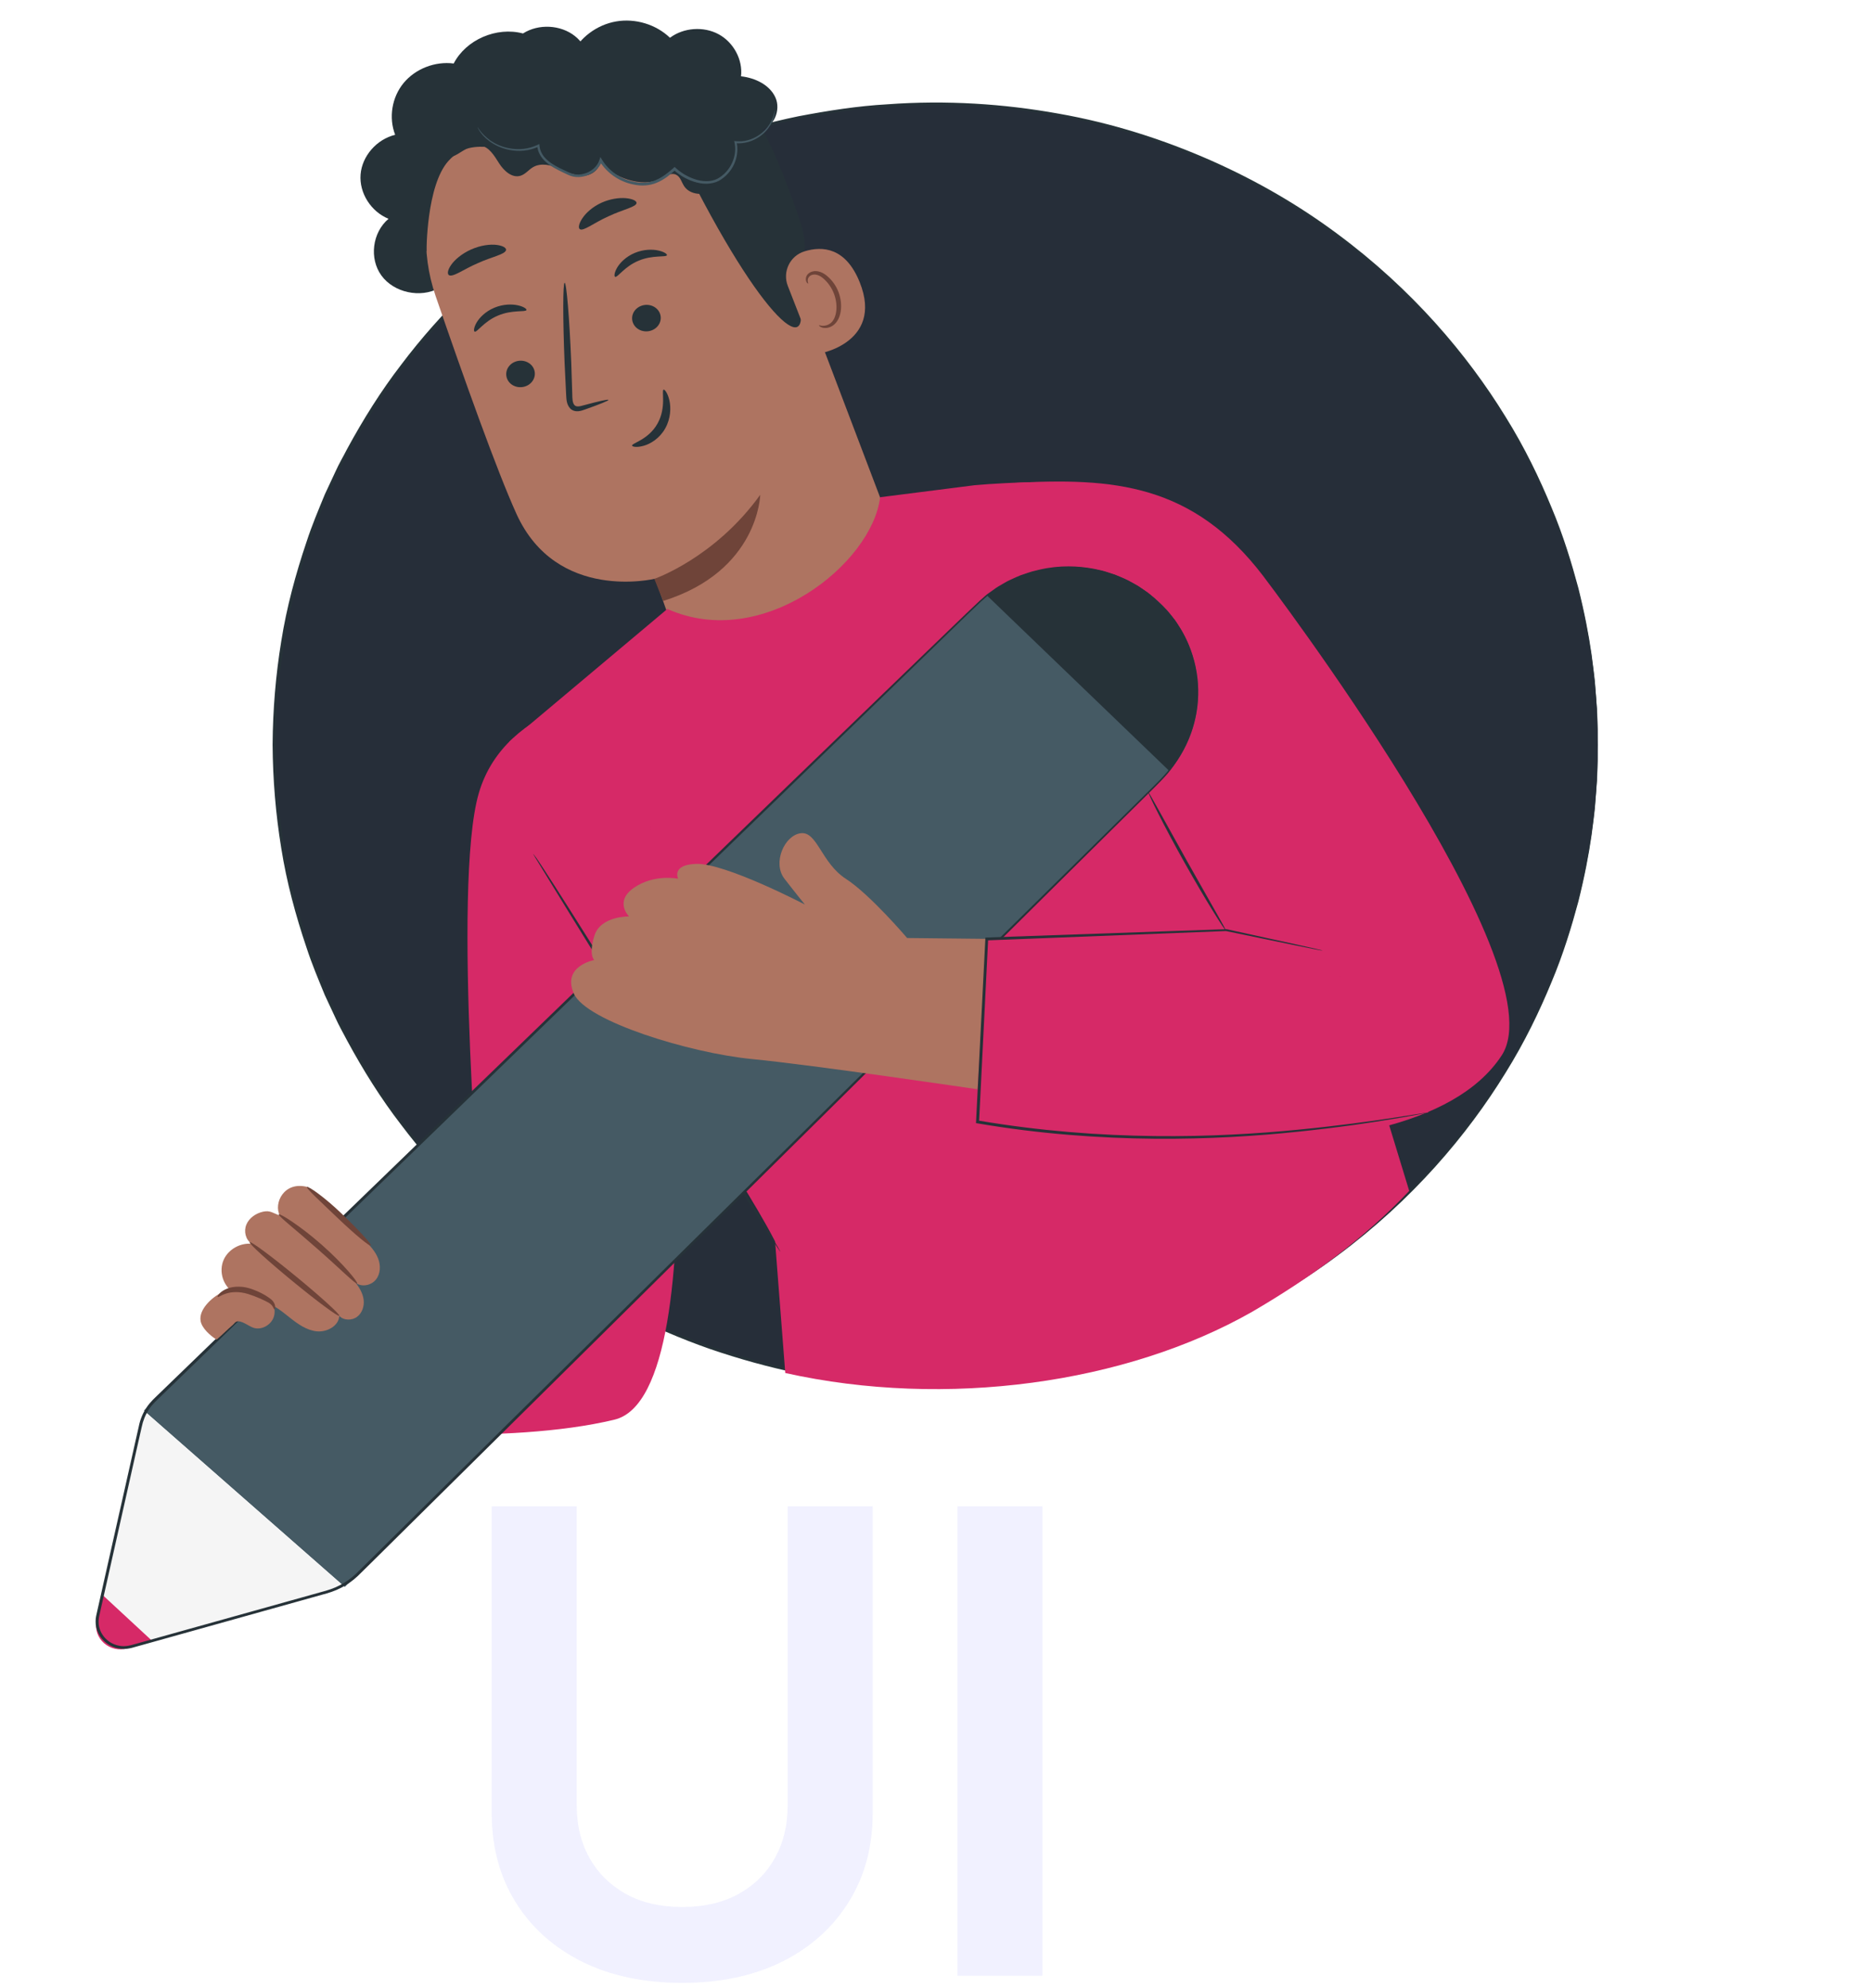 <svg width="290" height="308" viewBox="0 0 290 308" fill="none" xmlns="http://www.w3.org/2000/svg">
<path d="M122.018 233.359H135.193V280.873C135.193 286.081 133.962 290.662 131.5 294.616C129.062 298.569 125.629 301.659 121.202 303.884C116.775 306.086 111.602 307.187 105.683 307.187C99.741 307.187 94.556 306.086 90.129 303.884C85.702 301.659 82.269 298.569 79.831 294.616C77.392 290.662 76.173 286.081 76.173 280.873V233.359H89.348V279.772C89.348 282.802 90.011 285.501 91.337 287.869C92.686 290.236 94.58 292.094 97.019 293.444C99.457 294.77 102.345 295.433 105.683 295.433C109.021 295.433 111.91 294.77 114.348 293.444C116.81 292.094 118.704 290.236 120.03 287.869C121.356 285.501 122.018 282.802 122.018 279.772V233.359ZM161.488 233.359V306.086H148.313V233.359H161.488Z" fill="#F1F1FF"/>
<path d="M72.5 185.623C32.459 146.833 32.459 83.941 72.5 45.15C112.541 6.359 177.459 6.359 217.5 45.15C257.541 83.941 257.541 146.833 217.5 185.623C177.459 224.414 112.541 224.414 72.5 185.623Z" fill="#262E39"/>
<path d="M247.519 115.384C247.519 115.384 247.519 114.84 247.5 113.778C247.491 113.242 247.473 112.584 247.464 111.793C247.455 111.003 247.437 110.09 247.337 109.054C247.256 108.018 247.174 106.859 247.074 105.577C246.948 104.304 246.739 102.908 246.558 101.398C246.132 98.386 245.47 94.935 244.51 91.09C243.476 87.27 242.217 83.038 240.341 78.587C238.501 74.126 236.226 69.367 233.226 64.556C227.308 54.924 218.797 44.844 207.188 36.239C201.405 31.928 194.825 28.056 187.575 24.852C180.333 21.655 172.403 19.083 163.956 17.599C155.518 16.08 146.591 15.483 137.465 16.159C132.897 16.414 128.302 17.134 123.689 18.012C119.085 18.96 114.499 20.233 109.949 21.796C91.814 28.144 74.575 40.015 62.159 56.487C59.014 60.569 56.259 64.977 53.776 69.552C53.186 70.711 52.516 71.835 51.981 73.029C51.428 74.214 50.875 75.399 50.322 76.585C49.325 79.008 48.301 81.431 47.486 83.942C45.8 88.938 44.404 94.075 43.57 99.343C42.709 104.611 42.265 109.967 42.229 115.367C42.265 120.767 42.709 126.131 43.57 131.4C44.404 136.676 45.8 141.813 47.486 146.809C48.301 149.32 49.325 151.743 50.322 154.167C50.875 155.352 51.428 156.546 51.981 157.723C52.516 158.917 53.177 160.041 53.776 161.208C56.259 165.792 59.014 170.199 62.159 174.273C74.585 190.754 91.823 202.625 109.958 208.973C114.508 210.536 119.103 211.809 123.698 212.757C128.311 213.635 132.906 214.355 137.474 214.61C146.6 215.295 155.528 214.689 163.965 213.17C172.421 211.686 180.342 209.113 187.584 205.917C194.834 202.713 201.414 198.84 207.188 194.529C218.797 185.925 227.308 175.836 233.226 166.213C236.226 161.402 238.501 156.643 240.341 152.182C242.217 147.731 243.476 143.499 244.51 139.679C245.47 135.842 246.132 132.383 246.558 129.371C246.748 127.861 246.948 126.474 247.074 125.192C247.174 123.91 247.256 122.751 247.337 121.715C247.437 120.679 247.446 119.766 247.464 118.976C247.482 118.185 247.491 117.527 247.5 116.991C247.519 115.938 247.519 115.384 247.519 115.384C247.519 115.384 247.491 115.929 247.455 116.991C247.437 117.527 247.419 118.185 247.392 118.976C247.374 119.766 247.346 120.679 247.247 121.715C247.165 122.751 247.065 123.91 246.966 125.183C246.83 126.456 246.621 127.844 246.422 129.354C245.987 132.357 245.307 135.807 244.337 139.635C243.295 143.446 242.026 147.661 240.132 152.103C238.283 156.546 235.999 161.287 232.999 166.081C227.072 175.669 218.571 185.714 206.988 194.275C201.215 198.568 194.662 202.423 187.43 205.601C180.207 208.78 172.312 211.335 163.893 212.801C155.491 214.302 146.591 214.899 137.501 214.215C132.951 213.951 128.374 213.24 123.788 212.353C119.202 211.405 114.635 210.132 110.103 208.578C92.049 202.247 74.893 190.42 62.531 174.01C59.404 169.945 56.658 165.555 54.192 160.998C53.603 159.839 52.942 158.724 52.407 157.529C51.854 156.353 51.31 155.168 50.758 153.982C49.77 151.568 48.755 149.153 47.939 146.66C46.262 141.69 44.876 136.571 44.042 131.321C43.19 126.079 42.746 120.74 42.709 115.367C42.746 109.993 43.199 104.655 44.051 99.413C44.885 94.163 46.271 89.052 47.948 84.083C48.764 81.589 49.779 79.175 50.767 76.76C51.319 75.575 51.872 74.398 52.416 73.222C52.942 72.036 53.612 70.912 54.202 69.754C56.676 65.197 59.413 60.806 62.54 56.75C74.902 40.349 92.058 28.522 110.103 22.191C114.635 20.637 119.202 19.364 123.779 18.416C128.374 17.538 132.942 16.818 137.492 16.554C146.582 15.869 155.473 16.458 163.884 17.968C172.303 19.434 180.197 21.989 187.421 25.168C194.653 28.346 201.206 32.2 206.979 36.494C218.571 45.055 227.072 55.091 232.999 64.687C235.999 69.481 238.283 74.223 240.132 78.665C242.017 83.108 243.286 87.323 244.337 91.133C245.307 94.962 245.987 98.412 246.422 101.415C246.612 102.925 246.83 104.313 246.966 105.586C247.074 106.868 247.165 108.018 247.247 109.054C247.355 110.09 247.374 111.003 247.392 111.793C247.419 112.584 247.437 113.242 247.455 113.778C247.491 114.84 247.519 115.384 247.519 115.384Z" fill="#263238"/>
<path d="M68.022 44.634C65.112 46.223 61.025 45.337 59.094 42.694C57.164 40.051 57.672 36.021 60.191 33.896C57.463 32.79 55.632 29.892 55.859 27.03C56.086 24.176 58.351 21.577 61.215 20.884C60.191 18.232 60.699 15.08 62.52 12.867C64.342 10.655 67.396 9.461 70.287 9.838C72.182 6.15 76.922 4.096 81.018 5.185C83.429 3.648 86.864 3.824 89.085 5.606C91.305 7.388 92.139 10.62 91.033 13.201" fill="#263238"/>
<path d="M85.007 10.645L83.629 11.216C69.753 16.932 62.72 32.008 67.487 45.871C71.919 58.761 76.986 72.959 80.004 79.605C86.257 93.381 101.492 89.65 101.492 89.65L107.583 106.789L141.814 91.467L118.413 29.865C113.392 14.948 100.251 5.36 85.007 10.645Z" fill="#AE7461"/>
<path d="M101.365 89.677C101.365 89.677 110.727 86.455 117.77 76.656C117.77 76.656 117.534 88.483 102.725 93.102L101.365 89.677Z" fill="#6F4439"/>
<path d="M78.554 58.664C78.971 59.727 80.248 60.254 81.399 59.85C82.55 59.446 83.139 58.261 82.723 57.198C82.306 56.136 81.028 55.609 79.877 56.013C78.726 56.417 78.137 57.602 78.554 58.664Z" fill="#263238"/>
<path d="M73.533 51.378C73.895 51.536 74.956 49.789 77.158 48.885C79.342 47.954 81.436 48.384 81.554 48.033C81.617 47.866 81.155 47.506 80.24 47.304C79.333 47.093 77.947 47.102 76.578 47.673C75.21 48.244 74.276 49.209 73.832 49.973C73.379 50.755 73.361 51.317 73.533 51.378Z" fill="#263238"/>
<path d="M98.058 50.016C98.474 51.078 99.752 51.605 100.903 51.201C102.054 50.797 102.643 49.612 102.227 48.55C101.81 47.487 100.532 46.96 99.381 47.364C98.23 47.768 97.632 48.953 98.058 50.016Z" fill="#263238"/>
<path d="M95.294 42.886C95.656 43.044 96.725 41.297 98.919 40.392C101.103 39.462 103.197 39.892 103.314 39.541C103.378 39.374 102.925 39.014 102 38.812C101.094 38.601 99.707 38.61 98.339 39.181C96.97 39.751 96.037 40.717 95.593 41.481C95.149 42.263 95.121 42.816 95.294 42.886Z" fill="#263238"/>
<path d="M94.251 61.949C94.206 61.826 92.746 62.159 90.408 62.791C89.819 62.967 89.248 63.081 88.985 62.748C88.677 62.405 88.659 61.729 88.65 60.983C88.605 59.455 88.55 57.848 88.496 56.162C88.215 49.323 87.762 43.791 87.472 43.809C87.191 43.826 87.182 49.375 87.463 56.215C87.544 57.892 87.626 59.499 87.698 61.035C87.753 61.738 87.698 62.59 88.342 63.292C88.668 63.634 89.212 63.757 89.611 63.705C90.018 63.661 90.336 63.538 90.617 63.441C92.909 62.633 94.296 62.072 94.251 61.949Z" fill="#263238"/>
<path d="M89.802 35.486C90.327 35.907 91.95 34.546 94.242 33.519C96.508 32.439 98.647 32.061 98.611 31.412C98.584 31.104 97.958 30.788 96.934 30.7C95.919 30.613 94.514 30.797 93.146 31.42C91.786 32.052 90.771 32.983 90.228 33.8C89.675 34.625 89.557 35.275 89.802 35.486Z" fill="#263238"/>
<path d="M69.582 42.649C70.252 42.939 71.847 41.692 74.022 40.77C76.161 39.787 78.192 39.436 78.391 38.76C78.472 38.435 77.965 38.075 76.959 37.943C75.962 37.811 74.467 37.987 72.989 38.645C71.512 39.304 70.406 40.27 69.862 41.078C69.301 41.894 69.273 42.491 69.582 42.649Z" fill="#263238"/>
<path d="M66.073 38.953C66.073 38.953 66.037 28.733 69.472 24.931C73.623 20.33 78.309 24.958 82.695 21.56C87.082 18.162 91.043 13.754 97.767 15.387C105.127 17.178 103.776 21.112 106.812 27.117C119.138 51.456 126.924 56.566 123.108 44.283C122.691 42.94 125.927 40.402 124.087 34.739C121.703 27.407 118.232 18.741 114.416 14.412C111.199 10.76 107.447 8.872 101.592 7.494C92.357 5.316 82.668 9.179 76.396 12.507C70.134 15.844 60.717 28.338 66.073 38.953Z" fill="#263238"/>
<path d="M122.039 44.282C121.196 42.104 122.356 39.637 124.64 38.935C127.413 38.083 131.02 38.329 133.187 43.737C137.029 53.334 126.289 55.09 126.163 54.818C126.072 54.634 123.607 48.312 122.039 44.282Z" fill="#AE7461"/>
<path d="M126.869 50.402C126.896 50.358 127.087 50.455 127.431 50.473C127.766 50.49 128.292 50.394 128.727 50.016C129.624 49.252 129.86 47.312 129.217 45.564C128.89 44.686 128.374 43.922 127.775 43.352C127.195 42.764 126.525 42.447 125.963 42.553C125.392 42.632 125.138 43.08 125.129 43.396C125.102 43.712 125.247 43.879 125.202 43.922C125.183 43.958 124.921 43.843 124.848 43.413C124.812 43.211 124.839 42.939 124.993 42.667C125.156 42.386 125.464 42.166 125.854 42.061C126.643 41.824 127.594 42.245 128.256 42.869C128.954 43.483 129.561 44.326 129.923 45.319C130.63 47.277 130.34 49.472 129.062 50.411C128.437 50.85 127.775 50.868 127.386 50.754C126.978 50.622 126.842 50.429 126.869 50.402Z" fill="#6F4439"/>
<path d="M113.8 26.011C112.903 27.372 111.942 28.794 110.474 29.567C109.006 30.339 106.885 30.208 105.988 28.847C105.58 28.232 105.417 27.407 104.746 27.073C103.948 26.687 103.042 27.284 102.263 27.705C99.553 29.163 94.894 27.494 93 25.115C92.737 26.467 91.287 27.433 89.891 27.205C88.496 26.968 87.925 26.748 86.647 26.142C85.369 25.545 83.792 25.185 82.578 25.896C81.898 26.292 81.408 26.985 80.647 27.222C79.315 27.644 78.046 26.441 77.312 25.291C76.578 24.14 75.798 22.762 74.412 22.534C73.134 22.323 71.983 23.227 70.877 23.877C69.771 24.536 68.131 24.895 67.333 23.895C66.916 23.377 66.907 22.648 67.016 21.998C67.524 19.048 70.388 16.651 73.469 16.598C73.052 13.077 75.001 9.398 78.2 7.678C81.399 5.957 85.65 6.299 88.523 8.503C89.792 5.834 92.456 3.841 95.438 3.323C98.42 2.804 101.637 3.779 103.785 5.851C105.897 4.271 108.997 4.043 111.326 5.307C113.655 6.571 115.087 9.249 114.797 11.822C116.981 12.068 119.229 13.139 120.117 15.088C121.014 17.029 119.9 19.794 117.724 20.084C119.184 21.287 119.446 23.622 118.295 25.098C117.144 26.581 114.752 26.977 113.157 25.949" fill="#263238"/>
<path d="M73.968 19.698C73.959 19.698 73.986 19.759 74.05 19.873C74.113 19.979 74.195 20.154 74.331 20.356C74.612 20.76 75.074 21.331 75.844 21.893C76.606 22.437 77.657 22.999 78.989 23.236C80.303 23.491 81.935 23.429 83.475 22.692L83.222 22.551C83.276 23.482 83.784 24.422 84.563 25.089C85.324 25.774 86.276 26.265 87.255 26.731C87.744 26.942 88.215 27.24 88.823 27.363C89.412 27.486 90.028 27.442 90.617 27.284C91.777 26.968 92.874 26.125 93.282 24.896L92.874 24.948C93.952 26.731 95.883 28.153 98.139 28.583C99.354 28.856 100.677 28.777 101.792 28.285C102.916 27.811 103.831 27.056 104.656 26.309H104.348C105.39 27.266 106.641 27.942 107.946 28.276C109.233 28.619 110.701 28.522 111.743 27.776C113.846 26.353 114.553 23.869 114.1 21.989L113.918 22.183C115.332 22.314 116.583 21.867 117.489 21.278C118.414 20.69 119.012 19.944 119.384 19.303C119.755 18.653 119.9 18.082 119.973 17.696C120.018 17.31 120.018 17.108 120.009 17.108C119.945 17.09 120 17.959 119.239 19.215C118.849 19.83 118.251 20.523 117.353 21.068C116.474 21.612 115.278 22.016 113.964 21.867L113.737 21.84L113.783 22.06C114.19 23.816 113.474 26.16 111.517 27.46C110.574 28.136 109.269 28.206 108.055 27.881C106.831 27.556 105.635 26.906 104.665 26.002L104.511 25.862L104.357 26.002C103.541 26.731 102.653 27.451 101.611 27.89C100.578 28.346 99.39 28.417 98.23 28.162C96.091 27.758 94.288 26.424 93.264 24.747L93.01 24.325L92.856 24.799C92.52 25.844 91.542 26.617 90.499 26.906C89.974 27.056 89.43 27.091 88.913 26.985C88.415 26.889 87.934 26.608 87.436 26.388C86.466 25.941 85.542 25.466 84.826 24.834C84.092 24.22 83.638 23.394 83.575 22.56L83.557 22.306L83.321 22.42C81.871 23.131 80.321 23.219 79.043 22.999C77.747 22.797 76.714 22.279 75.962 21.77C74.439 20.664 74.022 19.654 73.968 19.698Z" fill="#455A64"/>
<path d="M97.921 69.033C97.822 68.656 100.441 68.155 101.855 65.626C103.278 63.106 102.435 60.455 102.797 60.367C102.951 60.297 103.432 60.876 103.695 62.009C103.957 63.124 103.921 64.827 103.051 66.373C102.181 67.918 100.776 68.77 99.716 69.059C98.646 69.367 97.939 69.209 97.921 69.033Z" fill="#263238"/>
<path d="M150.968 75.171L136.34 77.032C135.126 87.279 118.142 100.967 103.387 94.338L78.907 114.901C79.56 115.516 93.517 144.991 108.236 172.069C112.232 179.418 116.873 186.118 120.072 192.325L121.649 212.704C146.591 218.253 174.478 214.337 193.991 203.213C202.946 197.989 211.284 191.948 218.308 184.493L191.29 95.918C191.29 95.918 191.952 80.615 176.762 76.62C168.732 74.512 163.747 74.67 159.76 74.697C158.246 74.706 153.334 74.942 150.968 75.171Z" fill="#D62967"/>
<path d="M96.716 107.139C96.716 107.139 78.354 108.5 74.167 122.899C69.98 137.29 74.629 191.648 74.629 191.648L48.346 202.562L52.506 221.51C52.506 221.51 78.436 223.986 95.203 219.929C111.96 215.873 102.054 134.454 102.054 134.454L96.716 107.139Z" fill="#D62967"/>
<path d="M82.587 132.278C82.578 132.286 82.705 132.506 82.958 132.919C83.23 133.366 83.602 133.963 84.064 134.719C85.052 136.325 86.43 138.573 88.133 141.348C91.605 146.967 96.354 154.676 101.61 163.184C106.894 171.683 111.67 179.366 115.169 184.977C116.9 187.725 118.314 189.964 119.32 191.553C119.8 192.299 120.181 192.888 120.471 193.327C120.734 193.73 120.888 193.941 120.897 193.932C120.915 193.924 120.788 193.704 120.552 193.283C120.29 192.826 119.927 192.22 119.483 191.465C118.513 189.858 117.145 187.593 115.459 184.81C111.997 179.182 107.257 171.473 102.027 162.947C96.752 154.43 91.949 146.73 88.433 141.181C86.674 138.406 85.242 136.167 84.236 134.631C83.729 133.867 83.339 133.27 83.058 132.875C82.75 132.471 82.596 132.269 82.587 132.278Z" fill="#263238"/>
<path d="M195.668 89.21C195.668 89.21 241.709 149.618 232.636 163.5C217.818 186.17 151.449 174.203 151.449 174.203L152.944 144.086L189.967 144.49L169.285 107.868L156.642 74.854C172.566 73.906 184.81 75.004 195.668 89.21Z" fill="#D62967"/>
<path d="M177.904 122.76C177.877 122.778 178.004 123.094 178.267 123.656C178.529 124.217 178.919 125.025 179.418 126.009C180.415 127.984 181.847 130.697 183.505 133.647C185.164 136.598 186.723 139.24 187.892 141.128C188.472 142.076 188.961 142.832 189.306 143.35C189.65 143.868 189.858 144.14 189.886 144.131C189.913 144.113 189.759 143.806 189.46 143.262C189.106 142.63 188.68 141.866 188.173 140.97C187.031 138.942 185.553 136.325 183.913 133.437C182.3 130.53 180.841 127.905 179.708 125.868C179.2 124.973 178.774 124.209 178.421 123.577C178.122 123.041 177.931 122.751 177.904 122.76Z" fill="#263238"/>
<path d="M179.898 120.784L53.404 245.849L22.29 218.534L151.449 93.495C159.144 86.049 171.56 85.909 179.427 93.188C187.493 100.651 187.711 113.066 179.898 120.784Z" fill="#455A64"/>
<path d="M22.291 218.535L15.131 250.399C14.469 253.358 17.306 255.939 20.315 255.096L53.404 245.85L22.291 218.535Z" fill="#F5F5F5"/>
<path d="M15.874 247.078L14.976 251.117C14.369 253.839 17.034 256.183 19.78 255.34L23.541 254.181L15.874 247.078Z" fill="#D62967"/>
<path d="M179.428 93.188C172.032 86.349 160.613 86.059 152.882 92.24L181.141 119.432C181.168 119.406 181.195 119.38 181.213 119.353L181.313 119.231C187.648 111.478 186.977 100.169 179.428 93.188Z" fill="#263238"/>
<path d="M179.364 93.127C179.364 93.127 179.654 93.443 180.243 94.057C180.388 94.207 180.551 94.382 180.732 94.567C180.904 94.769 181.068 94.997 181.267 95.243C181.457 95.489 181.666 95.752 181.883 96.033C182.11 96.314 182.282 96.656 182.509 96.999C183.397 98.36 184.267 100.212 184.82 102.504C185.373 104.796 185.581 107.57 185.037 110.591C184.484 113.593 183.107 116.851 180.678 119.74C179.436 121.162 177.968 122.505 176.509 123.972C175.041 125.42 173.509 126.922 171.932 128.485C165.606 134.727 158.41 141.822 150.443 149.68C134.528 165.388 115.586 184.099 94.551 204.873C84.037 215.26 72.999 226.165 61.552 237.474C60.12 238.887 58.688 240.31 57.247 241.732C56.522 242.443 55.806 243.154 55.081 243.866C54.356 244.55 53.522 245.13 52.624 245.595C51.727 246.069 50.767 246.377 49.752 246.64C48.745 246.921 47.749 247.202 46.743 247.483C44.73 248.045 42.709 248.607 40.679 249.178C36.628 250.31 32.541 251.452 28.426 252.602C26.369 253.173 24.311 253.752 22.236 254.332L20.686 254.762C20.16 254.92 19.68 255.017 19.163 255.025C18.148 255.017 17.133 254.613 16.417 253.901C15.692 253.199 15.257 252.224 15.275 251.232C15.257 250.741 15.402 250.258 15.511 249.731L15.855 248.203C16.317 246.166 16.771 244.129 17.224 242.11C18.13 238.062 19.037 234.032 19.934 230.037C20.387 228.035 20.831 226.051 21.275 224.066C21.502 223.074 21.719 222.082 21.946 221.099C22.145 220.124 22.508 219.202 23.052 218.377C23.577 217.543 24.338 216.884 25.073 216.164C25.807 215.453 26.532 214.75 27.266 214.039C28.725 212.626 30.175 211.221 31.616 209.825C43.181 198.63 54.328 187.821 64.95 177.54C86.185 156.959 105.309 138.415 121.378 122.848C129.408 115.06 136.667 108.018 143.039 101.828C146.238 98.746 149.174 95.831 151.939 93.223C152.292 92.907 152.646 92.6 152.99 92.293C153.371 92.02 153.742 91.757 154.114 91.485C154.476 91.204 154.866 90.984 155.256 90.765C155.645 90.545 156.017 90.308 156.407 90.115C157.204 89.755 157.957 89.369 158.754 89.123C159.153 88.991 159.524 88.833 159.923 88.737C160.313 88.64 160.703 88.543 161.083 88.447C164.165 87.718 167.038 87.85 169.421 88.289C170.011 88.429 170.591 88.517 171.134 88.675C171.669 88.842 172.177 89 172.666 89.158C173.609 89.553 174.488 89.878 175.195 90.299C175.557 90.501 175.902 90.677 176.219 90.853C176.518 91.055 176.799 91.239 177.062 91.415C177.324 91.59 177.56 91.748 177.778 91.897C177.977 92.064 178.167 92.213 178.33 92.345C179.019 92.863 179.364 93.127 179.364 93.127C179.364 93.127 179.037 92.837 178.394 92.293C178.231 92.152 178.05 92.003 177.85 91.836C177.633 91.687 177.397 91.52 177.134 91.344C176.871 91.169 176.59 90.975 176.291 90.765C175.974 90.58 175.63 90.396 175.267 90.194C174.551 89.764 173.681 89.43 172.729 89.026C172.24 88.868 171.723 88.701 171.189 88.526C170.645 88.359 170.065 88.262 169.467 88.122C167.065 87.665 164.174 87.525 161.056 88.245C160.666 88.341 160.277 88.438 159.878 88.535C159.479 88.64 159.098 88.798 158.7 88.921C157.893 89.158 157.123 89.553 156.325 89.913C155.926 90.097 155.555 90.343 155.156 90.563C154.766 90.782 154.368 91.011 154.005 91.292C153.633 91.555 153.253 91.827 152.872 92.099C152.519 92.407 152.165 92.723 151.803 93.039C149.02 95.647 146.075 98.544 142.866 101.617C136.477 107.79 129.199 114.823 121.151 122.584C105.073 138.134 85.923 156.643 64.66 177.206C54.029 187.488 42.873 198.287 31.308 209.473C29.858 210.87 28.408 212.274 26.949 213.688C26.224 214.39 25.489 215.102 24.755 215.813C24.039 216.515 23.233 217.209 22.671 218.104C22.091 218.974 21.701 219.966 21.502 220.976C21.275 221.959 21.058 222.951 20.831 223.943C20.387 225.928 19.934 227.921 19.49 229.914C18.592 233.909 17.686 237.93 16.771 241.987C16.318 244.015 15.855 246.043 15.402 248.08L15.058 249.608C14.949 250.108 14.795 250.644 14.813 251.206C14.795 252.312 15.284 253.419 16.091 254.2C16.889 254.99 18.021 255.456 19.172 255.456C19.734 255.456 20.323 255.333 20.822 255.175L22.372 254.744C24.438 254.165 26.505 253.594 28.562 253.015C32.676 251.864 36.755 250.723 40.815 249.59C42.845 249.02 44.867 248.458 46.879 247.896C47.885 247.615 48.891 247.334 49.888 247.053C50.884 246.798 51.927 246.465 52.851 245.973C53.785 245.49 54.655 244.884 55.407 244.173C56.132 243.453 56.857 242.742 57.582 242.031C59.023 240.608 60.464 239.186 61.887 237.772C73.325 226.463 84.355 215.549 94.859 205.154C115.867 184.353 134.791 165.625 150.679 149.9C158.618 142.033 165.805 134.912 172.113 128.66C173.69 127.097 175.213 125.587 176.681 124.138C178.131 122.672 179.59 121.329 180.85 119.88C183.297 116.947 184.675 113.655 185.218 110.626C185.753 107.57 185.527 104.778 184.956 102.478C184.385 100.168 183.496 98.316 182.59 96.955C182.364 96.612 182.182 96.27 181.956 95.989C181.729 95.708 181.521 95.445 181.321 95.199C181.122 94.953 180.95 94.725 180.778 94.531C180.596 94.347 180.424 94.18 180.279 94.031C179.681 93.425 179.364 93.127 179.364 93.127Z" fill="#263238"/>
<path d="M58.57 194.95C58.144 193.87 57.337 192.975 56.477 192.176C55.615 191.368 54.02 189.858 53.295 188.936L47.712 183.913C43.978 182.86 42.329 186.477 43.362 188.312C42.284 187.944 41.867 187.469 40.752 187.715C39.637 187.961 38.595 188.681 38.169 189.708C37.734 190.736 38.033 192.053 38.985 192.685C37.226 192.518 35.423 193.528 34.689 195.082C34.245 196.013 34.217 197.11 34.535 198.085C34.698 198.576 34.952 199.024 35.278 199.428C35.396 199.569 35.513 199.762 35.686 199.858C35.767 199.902 35.858 199.929 35.948 199.937C36.374 200.008 36.8 199.999 37.217 200.095C37.38 200.131 37.535 200.174 37.688 200.218C38.395 200.438 39.066 200.763 39.691 201.158C39.972 201.342 40.244 201.597 40.553 201.737C40.761 201.834 40.997 201.825 41.223 201.878C42.628 202.238 43.806 203.274 44.903 204.134C46.135 205.109 47.495 206.092 49.081 206.25C50.667 206.408 52.489 205.399 52.561 203.853C53.232 204.591 54.519 204.6 55.325 203.994C56.123 203.388 56.458 202.317 56.331 201.342C56.205 200.368 55.688 199.472 55.063 198.699C55.969 199.454 57.492 199.156 58.226 198.243C58.96 197.338 58.996 196.03 58.57 194.95Z" fill="#AE7461"/>
<path d="M32.015 202.062C31.39 202.799 30.9 203.739 31.082 204.678C31.299 205.793 32.577 206.926 33.556 207.54C34.589 206.645 35.06 206.127 36.094 205.231C36.311 205.038 36.402 204.819 36.683 204.731C37.417 204.511 38.55 205.477 39.284 205.705C40.553 206.109 42.03 205.231 42.42 203.993C42.809 202.755 42.248 201.35 41.223 200.507C40.199 199.673 38.803 199.357 37.471 199.41C35.378 199.506 33.347 200.49 32.015 202.062Z" fill="#AE7461"/>
<path d="M38.676 192.43C38.839 192.245 42.084 194.643 45.918 197.795C49.751 200.947 52.724 203.66 52.561 203.844C52.398 204.029 49.153 201.632 45.319 198.479C41.477 195.327 38.504 192.623 38.676 192.43Z" fill="#6F4439"/>
<path d="M43.172 188.119C43.308 187.926 46.462 189.857 49.851 192.851C53.25 195.837 55.525 198.699 55.335 198.857C55.135 199.024 52.579 196.46 49.226 193.519C45.882 190.56 43.009 188.329 43.172 188.119Z" fill="#6F4439"/>
<path d="M47.558 183.897C47.721 183.695 50.241 185.433 52.914 188.006C55.597 190.57 57.609 192.774 57.446 192.949C57.265 193.142 54.935 191.202 52.262 188.647C49.606 186.101 47.404 184.09 47.558 183.897Z" fill="#6F4439"/>
<path d="M33.719 200.921C33.628 200.86 33.909 200.263 34.824 199.797C35.712 199.314 37.226 199.139 38.676 199.595C40.135 200.061 41.223 200.675 42.038 201.325C42.872 202.08 42.628 202.897 42.501 202.826C42.374 202.818 42.338 202.247 41.622 201.817C40.906 201.422 39.673 200.851 38.404 200.456C37.108 200.061 35.903 200.122 35.069 200.386C34.253 200.631 33.818 201.018 33.719 200.921Z" fill="#6F4439"/>
<path d="M152.872 145.448L140.528 145.317C140.528 145.317 134.827 138.6 131.03 136.141C127.232 133.683 126.598 128.775 124.06 129.082C121.523 129.389 119.628 133.674 121.523 136.133C123.426 138.591 124.686 140.128 124.686 140.128C124.686 140.128 112.296 133.665 107.819 133.832C103.949 133.973 105.055 136.133 105.055 136.133C105.055 136.133 101.411 135.351 98.249 137.502C95.085 139.654 97.451 141.972 97.451 141.972C97.451 141.972 93.037 141.884 92.085 144.948C91.134 148.012 92.067 148.724 92.067 148.724C92.067 148.724 87.001 149.645 88.904 153.939C90.808 158.232 106.94 163.141 116.447 164.063C125.955 164.984 151.44 168.751 151.44 168.751L152.872 145.448Z" fill="#AE7461"/>
<path d="M221.263 172.342C198.242 176.433 175.14 177.838 151.449 173.79L152.872 145.448L189.959 144.078L204.867 147.248" fill="#D62967"/>
<path d="M204.877 147.249C204.877 147.24 204.795 147.214 204.623 147.178C204.433 147.134 204.188 147.073 203.871 147.003C203.182 146.845 202.212 146.625 200.953 146.344C198.379 145.782 194.663 144.975 189.995 143.947H189.977H189.959C180.733 144.263 167.827 144.72 152.864 145.238L152.655 145.247L152.646 145.449C152.284 152.526 151.894 160.235 151.486 168.242C151.386 170.147 151.296 172.026 151.205 173.791L151.196 173.993L151.404 174.028C170.836 177.347 188.591 176.636 201.125 175.319C207.415 174.669 212.445 173.914 215.907 173.326C217.638 173.054 218.97 172.782 219.877 172.623C220.312 172.536 220.656 172.474 220.901 172.43C221.127 172.386 221.245 172.36 221.245 172.351C221.245 172.343 221.127 172.36 220.892 172.386C220.638 172.422 220.293 172.474 219.858 172.544C218.925 172.694 217.584 172.896 215.871 173.168C212.409 173.695 207.369 174.406 201.089 175.012C188.563 176.241 170.854 176.891 151.477 173.581L151.667 173.818C151.758 172.053 151.849 170.165 151.948 168.268C152.347 160.261 152.728 152.552 153.081 145.475L152.864 145.686C167.827 145.097 180.724 144.597 189.95 144.237H189.914C194.59 145.203 198.324 145.976 200.898 146.502C202.158 146.757 203.146 146.95 203.835 147.091C204.152 147.152 204.406 147.196 204.596 147.231C204.786 147.24 204.877 147.257 204.877 147.249Z" fill="#263238"/>
</svg>

